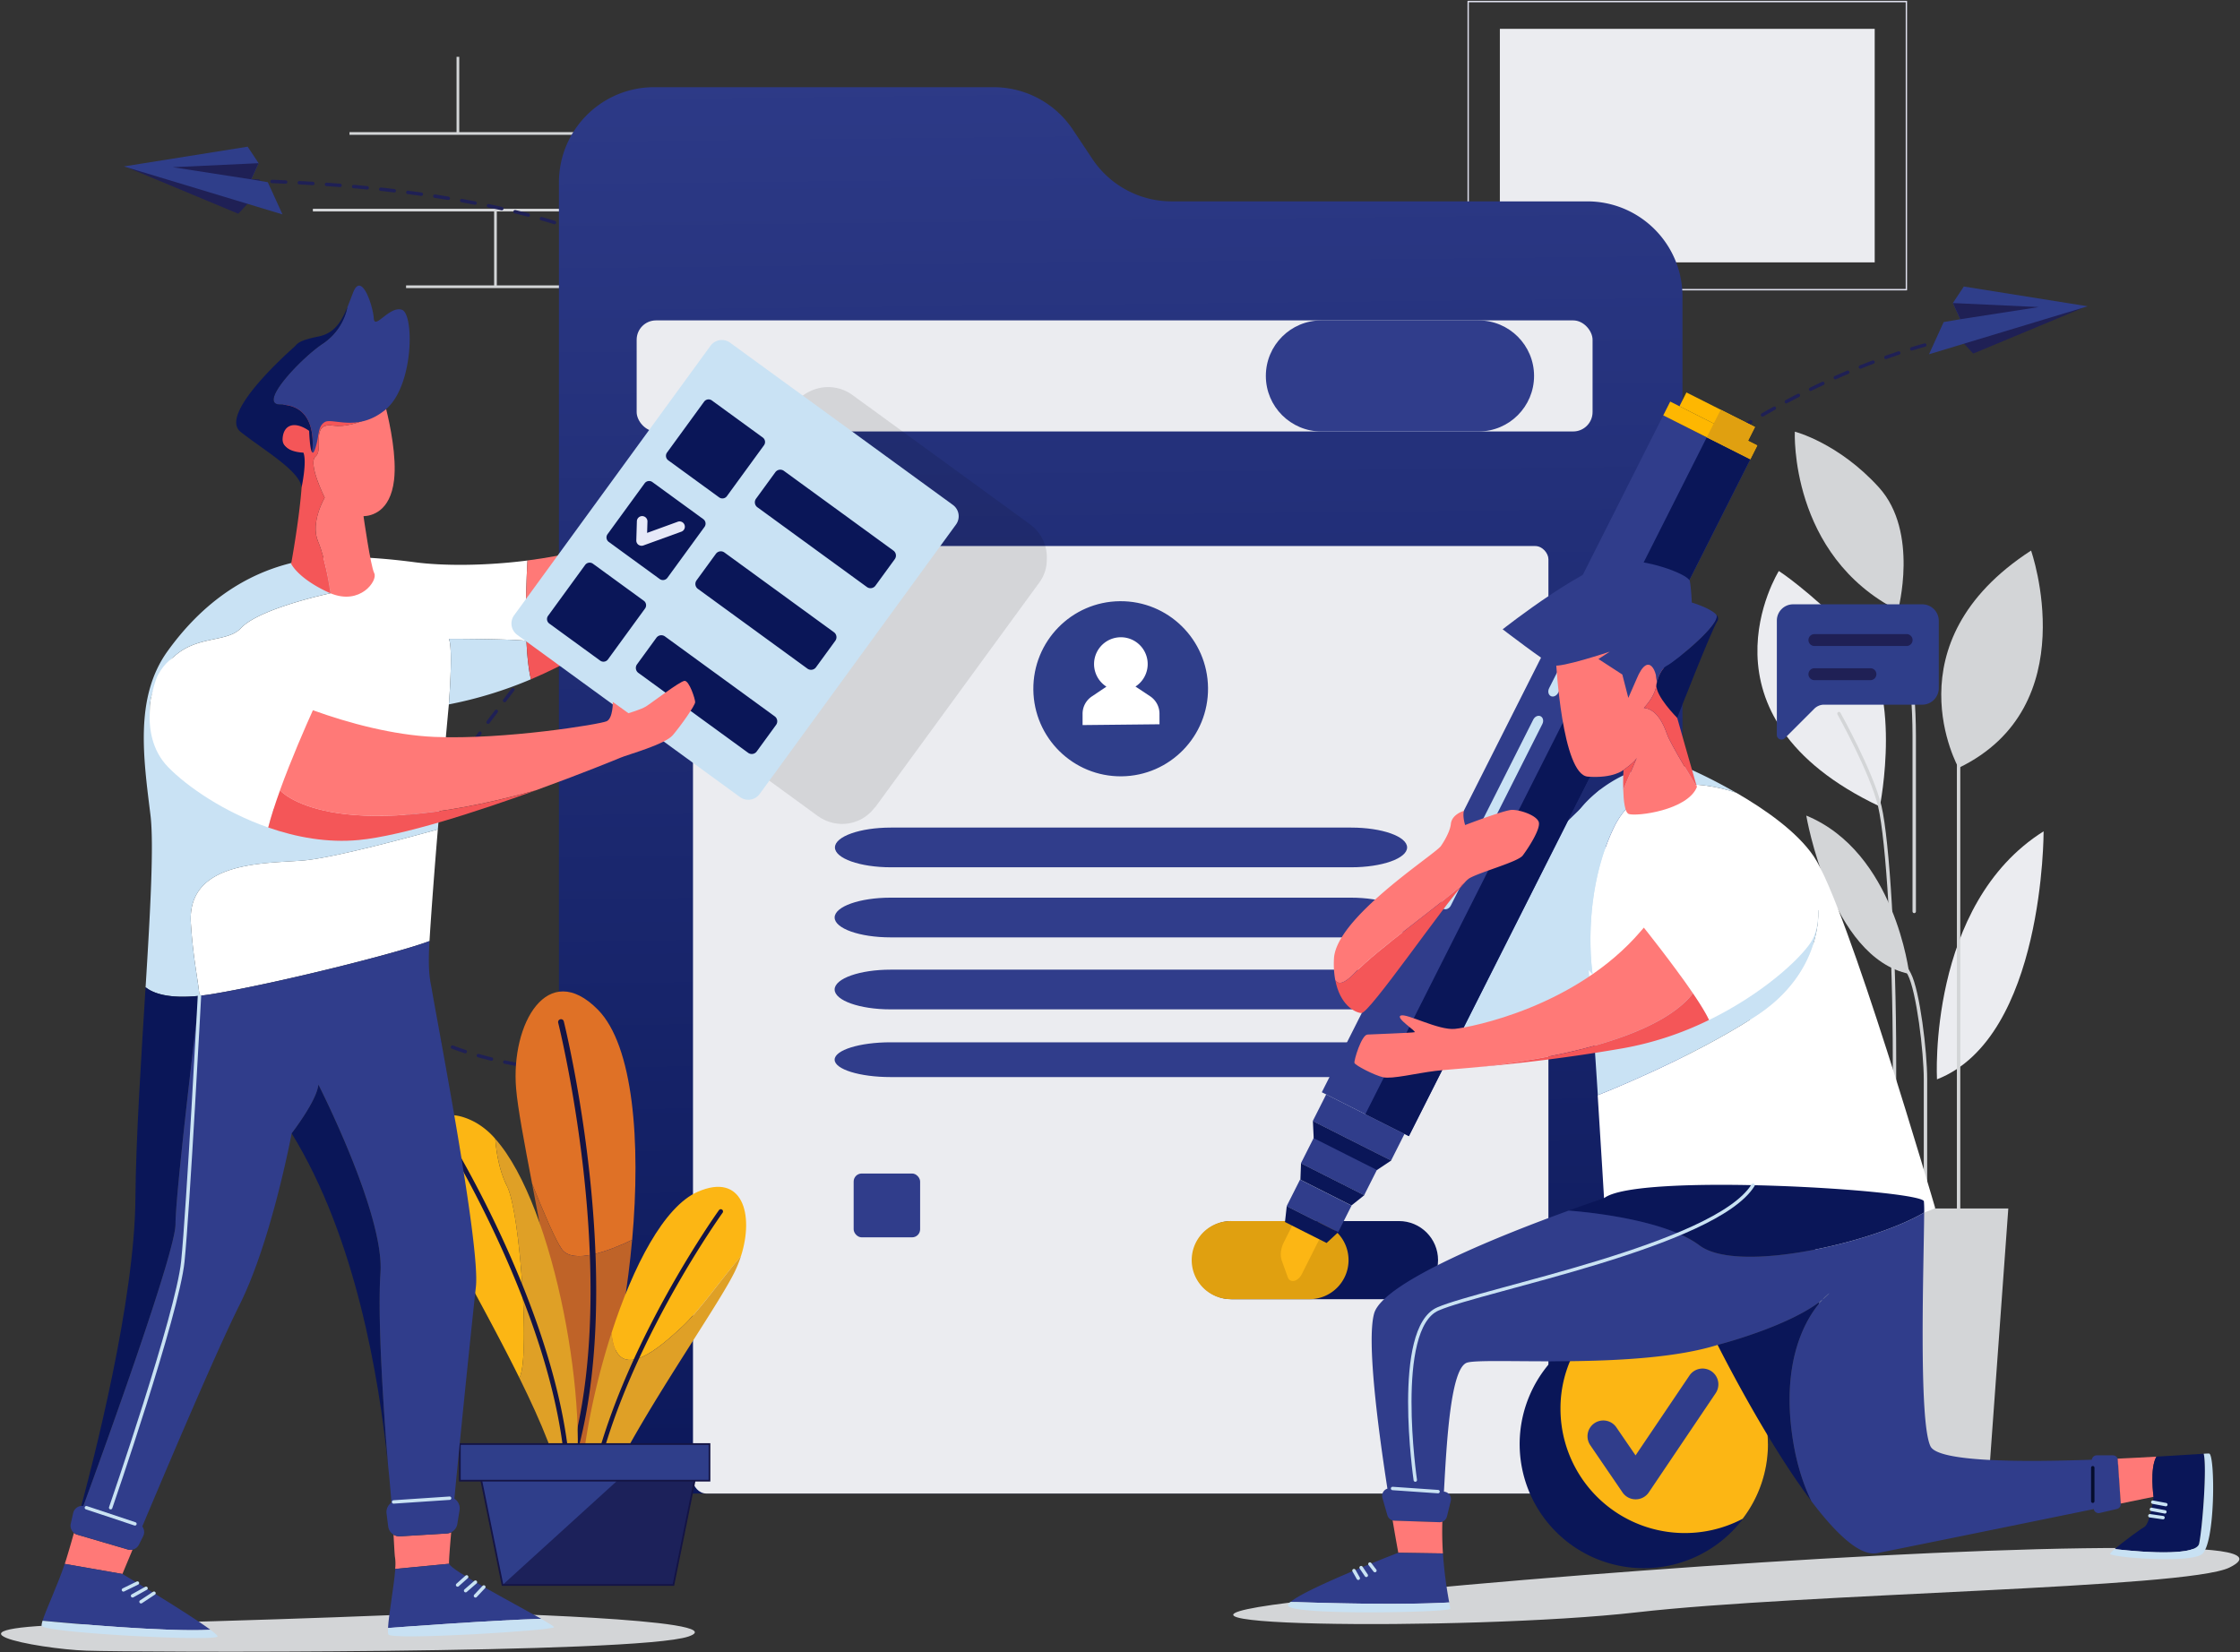 <svg width="1315" height="970" xmlns="http://www.w3.org/2000/svg"><rect width="100%" height="100%" fill="#333333" stroke="none"/><defs><linearGradient x1="49.429%" y1="-10.358%" x2="50.451%" y2="104.827%" id="a"><stop stop-color="#303D8B" offset="0%"/><stop stop-color="#111E62" offset="81%"/><stop stop-color="#0A1658" offset="100%"/></linearGradient></defs><g fill="none" fill-rule="evenodd"><path fill="#D3D5D7" d="M1166.244 885.49h-90.284l-12.026-175.958h115.052z"/><path d="M1097.021 670.932s14.316-70.773-14.324-99.398-44.971-38.858-44.971-38.858-53.217 85.127 59.295 138.256zM1103.567 473.502s14.316-70.773-14.324-99.39c-28.64-28.617-44.971-38.858-44.971-38.858s-53.233 85.077 59.295 138.248z" fill="#EBECF0"/><path d="M1114.202 358.425s12.55-46.077-11.184-72.263c-23.735-26.185-49.369-32.721-49.369-32.721s-3.273 72.537 60.553 104.984z" fill="#D3D5D7"/><path d="M1137.113 633.714s-5.73-102.67 62.593-145.617c0 0 .442 121.063-62.593 145.617z" fill="#EBECF0"/><path d="M1120.815 571.792s-8.245-71.447-60.437-92.937c0 0 14.066 83.495 60.437 92.937zM1149.796 450.871s-41.323-73.22 42.548-127.615c0 0 32.188 91.58-42.548 127.615z" fill="#D3D5D7"/><path d="M1100.603 317.527s23.143 45.261 23.143 114.527v103.078M1079.566 418.965s19.363 34.637 24.001 54.537c4.639 19.9 8.603 83.72 8.603 148.347v140.713M1073.02 618.027s21.653 34.637 24.001 52.905c2.349 18.268 0 93.67 0 93.67" stroke="#D3D5D7" stroke-width="2" stroke-linecap="round"/><path d="M1102.543 545.973s13.017 15.82 18.272 25.81c5.255 9.992 9.544 45.795 9.544 61.923V753.96M1166.161 395.652s-16.365 31.906-16.365 55.219v303.073" stroke="#D3D5D7" stroke-width="2" stroke-linecap="round"/><path fill="#D3D5D7" d="M268.022 33.371h1.582v44.995h-1.582zM337.245 78.366h1.582v44.995h-1.582zM290.075 123.361h1.582v44.995h-1.582z"/><path fill="#D3D5D7" d="M205.17 77.575h202.655v1.582H205.17zM183.675 122.57H386.33v1.582H183.675zM238.382 167.564h202.655v1.582H238.382z"/><path fill="#EBECF0" d="M1100.553 16.935v137.116H880.5V16.935z"/><path d="M1119.549 170.479H861.504V.499h258.045v169.98zm-257.254-.833h256.463V1.34H862.295v168.305z" fill="#DEDFED" fill-rule="nonzero"/><path d="M1269.812 909.144s64.201-1.057 38.934 11.249c-25.268 12.306-249.093 14.987-347.888 26.26-98.796 11.274-336.454 8.643-190.863-7.202 145.591-15.844 391.236-32.963 499.817-30.307zM269.962 946.687s164.488 3.788 134.24 14.154c-30.247 10.366-325.06 9.317-353.5 8.326-28.441-.99-96.873-13.83 0-15.503 96.871-1.674 219.26-6.977 219.26-6.977z" fill="#D3D5D7"/><g><path d="M127.71 106s370.866-5.312 274.144 159.788c-96.722 165.1-352.385 359.95-14.158 366.594 338.227 6.644 497.735-390.781 778.44-437.957" stroke="#1F2055" stroke-width="2" stroke-linecap="round" stroke-dasharray="8"/><path fill="#1F2055" d="M148.423 116.333l-8.537 9.15L74.803 98.35z"/><path fill="#2F3E8A" d="M145.391 86.118l6.43 9.7-4.348 9.5 9.744 1.657 8.62 18.909-93.125-28.168z"/><path fill="#1F2055" d="M147.473 105.318l4.347-9.5-50.443 2.356zM1149.83 198.446l8.544 9.15 65.084-27.134z"/><path fill="#2F3E8A" d="M1152.87 168.23l-6.43 9.7 4.347 9.5-9.752 1.658-8.611 18.908 93.124-28.167z"/><path fill="#1F2055" d="M1150.787 187.43l-4.347-9.5 50.443 2.357z"/></g><g transform="translate(328.125 50.79)"><path d="M603.71 826.107H55.872C25.01 826.093 0 801.077 0 770.222V56.285C0 25.42 25.026.4 55.898.4h199.257a55.918 55.918 0 0146.512 24.887l11.526 17.293a55.918 55.918 0 0046.512 24.862h244.012c30.869.018 55.879 25.049 55.865 55.91v646.87c0 30.854-25.011 55.871-55.873 55.885z" fill="url(#a)"/><rect fill="#EBECF0" x="45.629" y="137.324" width="561.169" height="65.202" rx="11.37"/><path d="M539.841 202.534h-92.233c-18.011 0-32.613-14.598-32.613-32.605 0-18.007 14.602-32.605 32.613-32.605h92.233c18.012 0 32.613 14.598 32.613 32.605 0 18.007-14.601 32.605-32.613 32.605z" fill="#303D8B"/><rect fill="#EBECF0" x="78.7" y="269.802" width="502.182" height="556.305" rx="7.76"/><path d="M464.889 541.843H194.693c-18.138 0-32.837-5.22-32.837-11.657 0-6.444 14.699-11.656 32.837-11.656H464.89c18.138 0 32.837 5.22 32.837 11.656 0 6.436-14.699 11.657-32.837 11.657zM464.889 499.57H194.693c-18.138 0-32.837-5.22-32.837-11.656 0-6.444 14.699-11.656 32.837-11.656H464.89c18.138 0 32.837 5.22 32.837 11.656 0 6.403-14.699 11.657-32.837 11.657zM465.072 458.423H194.877c-18.139 0-32.846-5.22-32.846-11.657 0-6.444 14.707-11.656 32.846-11.656h270.195c18.138 0 32.846 5.22 32.846 11.656 0 6.436-14.708 11.657-32.846 11.657zM464.889 581.592H194.693c-18.138 0-32.837-4.571-32.837-10.208 0-5.637 14.699-10.208 32.837-10.208H464.89c18.138 0 32.837 4.571 32.837 10.208 0 5.62-14.699 10.208-32.837 10.208z" fill="#303D8B"/><rect fill="#303D8B" x="173.015" y="638.218" width="39.025" height="37.476" rx="4.72"/><path d="M493.146 712.005h-98.271c-12.668 0-22.94-10.265-22.944-22.93 0-12.669 10.272-22.939 22.944-22.939h98.27c12.672 0 22.945 10.27 22.945 22.939-.005 12.665-10.276 22.93-22.944 22.93z" fill="#0A1658"/><path d="M463.54 689.075c0-12.669-10.273-22.939-22.944-22.939H394.85a22.945 22.945 0 00-20.234 11.34 22.934 22.934 0 000 23.19 22.945 22.945 0 0020.234 11.339h45.746c12.668 0 22.939-10.265 22.944-22.93z" fill="#E0A010"/><path d="M709.759 796.965c.047 29.474-17.672 56.073-44.892 67.392-27.22 11.32-58.58 5.128-79.452-15.686-20.874-20.814-27.149-52.15-15.9-79.393 11.25-27.244 37.81-45.028 67.29-45.059a72.171 72.171 0 0151.753 21.06 72.138 72.138 0 0121.2 51.686z" fill="#0A1658"/><path d="M709.759 796.965a72.136 72.136 0 01-14.858 43.98 73.01 73.01 0 01-71.684-2.14 72.976 72.976 0 01-35.256-62.439 71.386 71.386 0 0114.657-43.612 72.893 72.893 0 0171.708 1.837 72.86 72.86 0 0135.4 62.374h.033z" fill="#FCB614"/><path d="M632.05 829.512a9.295 9.295 0 01-7.662-4.038l-18.938-27.743a9.275 9.275 0 012.419-12.893 9.28 9.28 0 0112.896 2.419l11.268 16.46 31.646-46.892a9.28 9.28 0 0112.88-2.51 9.275 9.275 0 012.51 12.876l-39.25 58.225a9.253 9.253 0 01-7.661 4.096h-.109z" fill="#303D8B"/><ellipse fill="#2F3E8A" transform="rotate(-.57 329.778 353.604)" cx="329.778" cy="353.604" rx="51.276" ry="51.414"/><path d="M352.568 374.453l-45.163.475v-6.594a12.222 12.222 0 015.397-10.192l8.603-5.786a15.735 15.735 0 018.429-28.992 15.735 15.735 0 018.627 28.934l8.627 5.728a12.255 12.255 0 015.464 10.158l.016 6.27z" fill="#FFF"/><path d="M800.326 304.022h-75.785c-5.28 0-9.56 4.28-9.56 9.559v67.117a2.731 2.731 0 004.671 1.932l17.314-17.31a8.146 8.146 0 015.738-2.373h57.622c5.366-.005 9.714-4.353 9.719-9.717v-39.491c0-5.367-4.351-9.717-9.719-9.717z" fill="#2F3E8A"/><path d="M791.165 321.507h-54.132a3.506 3.506 0 00-3.498 3.497 3.506 3.506 0 003.498 3.497h54.132a3.506 3.506 0 003.498-3.497 3.506 3.506 0 00-3.498-3.497zM769.895 341.557h-32.862a3.506 3.506 0 00-3.498 3.497 3.506 3.506 0 003.498 3.497h32.88a3.514 3.514 0 003.505-3.497 3.514 3.514 0 00-3.523-3.497z" fill="#1F2055"/></g><g><path d="M329.791 733.378c6.554 9.226 27.94 1.008 41.315-5.412 5.147-57.559.725-114.068-20.145-135.184-29.423-29.774-51.143 8.218-47.986 46.294.95 11.473 4.788 31.831 9.394 55.919 7.112 17.776 13.85 33.354 17.422 38.383z" fill="#DF7126"/><path d="M331.19 872.417c-.7-.183-1.382-.366-2.057-.574.342 1.14 1.05 1.282 2.057.574z" fill="#C54F28"/><path d="M371.098 727.966c-13.375 6.42-34.761 14.638-41.315 5.412-3.565-4.995-10.302-20.607-17.423-38.383 10.66 55.785 25.476 131.711 18.197 164.025-1.574 6.994-1.949 11.107-1.424 12.864.675.208 1.358.392 2.057.575 1.424-1 3.431-3.722 5.83-7.794 15.965-27.534 29.248-82.587 34.078-136.699z" fill="#BF6328"/><path d="M329.15 871.91c.558 1.773 2.09.998 4.239-1.774 38.692-105.91-2.29-269.943-2.415-270.476a1.693 1.693 0 00-3.282.832c.134.5 41.674 166.782 1.458 271.417z" fill="#141444"/><path d="M400.305 779.13c9.652-8.817 22.552-27.276 34.686-41.63 7.82-24.396.941-49.35-25.45-37.735-19.68 8.66-37.818 43.438-50.568 82.92 3.123 32.365 30.289 6.537 41.332-3.554z" fill="#FCB614"/><path d="M341.525 901.142c1.54 10.167 4.081 11.915 6.296-2.248 5.722-36.552 70.023-125.026 83.28-151.76a70.547 70.547 0 003.915-9.668c-12.134 14.388-25.034 32.847-34.686 41.631-11.043 10.092-38.21 35.92-41.333 3.522-13.974 43.222-21.47 92.046-17.472 118.523z" fill="#DFA026"/><path d="M345.131 908.686c-.924 1.124-1.807.125-2.573-2.498 2.357-88.024 79.266-195.365 79.508-195.665a1.317 1.317 0 012.149 1.524c-.242.291-78.21 109.098-79.084 196.639z" fill="#141444"/><path d="M297.611 696.327c-4.497-8.85-6.229-19.542-6.862-27.685a43.862 43.862 0 00-11.984-9.833c-30.964-16.286-38.659 19.458-26.525 48.983 7.329 17.835 32.854 61.072 52.667 101.221 6.262-10.616.658-97.025-7.296-112.686z" fill="#FCB614"/><path d="M336.354 878.853c10.826-48.292-10.094-170.387-45.605-210.21.633 8.142 2.365 18.833 6.862 27.684 7.954 15.661 13.558 102.07 7.296 112.686 13.008 26.336 23.552 51.348 24.892 66.968 1.316 15.295 4.156 13.613 6.555 2.872z" fill="#DFA026"/><path d="M331.948 886.638c.9 1.274 1.915.267 2.923-2.498 4.056-94.135-70.047-214.44-70.289-214.815a1.407 1.407 0 10-2.398 1.465c.233.4 75.352 122.337 69.764 215.848z" fill="#141444"/><path stroke="#141444" fill="#2F3E8A" d="M408.824 864.266l-2.565 12.514-10.918 53.82H295.005l-10.918-53.82-2.557-12.514z"/><path fill="#141444" opacity=".68" d="M407.783 869.345H362.38L295.005 930.6H395.34z"/><path stroke="#141444" fill="#2F3E8A" d="M269.962 847.847h146.55v21.498h-146.55z"/></g><g><path d="M939.28 463.668s-56.748 54.812-67.724 66.56c-10.976 11.748-45.071 77.192-12.542 76.41 32.53-.783 82.206-32.69 85.979-42.206 3.772-9.517-5.713-100.764-5.713-100.764z" fill="#C9E2F4"/><path d="M1064.767 502.801c-9.827-14.545-28.873-27.75-45.413-37.31 0 0-52.833-20.149-72.163 20.816-19.329 40.965-12.25 85.702-12.25 85.702s-.833-.875-2.257-2.498c.633 6.66 1.416 16.819 2.257 28.592l132.416-63.737s3.115 36.444-36.793 62.305c-39.908 25.86-92.642 46.343-92.642 46.343 2.032 31.715 3.74 60.532 3.74 60.532 20.387 1.282 51.733 24.146 88.577 29.283 36.843 5.137 105.858-23.438 105.858-23.438s-51.734-177.59-71.33-206.59z" fill="#FFF"/><path d="M1067.399 534.34l-132.417 63.738c.983 13.721 2.04 29.65 3.024 44.911 0 0 52.733-20.482 92.64-46.343 39.909-25.861 36.753-62.305 36.753-62.305zM947.191 486.349c19.33-41.007 72.163-20.816 72.163-20.816a304 304 0 00-30.397-15.378c-32.896-6.661-60.579 21.049-63.219 28.142-2.64 7.094 3.823 69.016 6.171 84.303.217 1.415.483 3.788.775 6.927 1.432 1.607 2.257 2.498 2.257 2.498s-7.079-44.678 12.25-85.676z" fill="#C9E2F4"/><path fill="#303D8B" d="M976.422 243.872l51.124 25.774-200.45 397.423-51.124-25.774z"/><path fill="#303D8B" d="M778.542 642.586l45.977 23.18-7.886 15.634-45.977-23.18zM771.573 667.401l37.136 18.722-7.886 15.635-37.136-18.722zM763.195 692.595l30.243 15.247-7.886 15.634-30.242-15.246z"/><path d="M774.51 727.658l-15.932-8.035-4.889 9.75c-1.849 3.664-2.307 7.702-1.224 10.725l3.523 9.791c1.315 3.672 5.996 2.648 8.236-1.807l10.285-20.424z" fill="#FCB614"/><path fill="#0A1658" d="M816.716 681.373l-45.98-23.172.475 10.042 37.143 18.717zM800.9 701.739l-37.134-18.726-.366 9.617 29.989 15.12zM785.635 723.445L755.388 708.2l-1.033 9.284 24.426 12.314zM1001.974 256.76l25.558 12.884-200.45 397.424-25.558-12.885z"/><path fill="#FEB701" d="M980.504 235.773l51.123 25.773-4.087 8.104-51.123-25.774z"/><path fill="#FEB701" d="M990.025 230.414l40.236 20.285-4.087 8.104-40.237-20.285z"/><path fill="#E0A010" d="M1010.141 240.554l20.122 10.145-4.087 8.103-20.122-10.144zM1006.055 248.66l25.558 12.885-4.087 8.103-25.558-12.885z"/><path d="M941.903 352.839L914.72 406.75c-.916 1.815-2.848 2.689-4.314 1.948-1.465-.741-1.907-2.806-.99-4.63l27.182-53.903c.916-1.815 2.848-2.69 4.314-1.948 1.466.74 1.916 2.805.991 4.62zm-37.476 67.691c-1.466-.74-3.398.134-4.314 1.949l-53.708 106.5c-.907 1.815-.466 3.888 1 4.62 1.465.734 3.398-.132 4.314-1.947l53.699-106.5c.941-1.816.5-3.847-.991-4.622z" fill="#C9E2F4" fill-rule="nonzero"/><path d="M965.022 415.626s8.944-8.692 7.387-17.643c-.483-2.79 1.99-2.498 5.538-.574-1.29-4.838-2.274-8.66-2.732-10.783-2.548-11.748-64.076-22.48-61.727 1.965 0 0 3.53 66.218 18.621 67.392 15.09 1.174 20.962-3.921 20.962-3.921s6.47-4.405 7.787-7.053l-7.929 18.66c.184 6.485.933 13.438 3.282 14.254 4.505 1.565 34.486-2.157 39.974-15.87 0 0-15.481-24.978-17.539-30.998-2.057-6.02-6.079-14.696-13.624-15.429z" fill="#FF7977"/><path d="M972.409 397.991c1.557 8.951-7.387 17.644-7.387 17.644 7.545.732 11.567 9.4 13.624 15.428 2.058 6.028 17.54 30.998 17.54 30.998s-12.368-42.738-18.24-64.644c-3.563-1.923-6.02-2.223-5.537.574zM960.858 445.01c-1.316 2.647-7.787 7.052-7.787 7.052s-.316 5.603-.142 11.606l7.929-18.659z" fill="#F45658"/><path d="M978.646 390.84c4.79-2.44 32.938-25.27 28.782-30.083-3.63-3.872-14.232-6.994-14.232-6.994s-.442-9.259-1.175-12.631c-.733-3.372-20.578-11.757-39.241-12.198-18.664-.441-70.639 40.549-70.639 40.549s25.467 19.5 29.681 21.165c4.214 1.665 33.212-8.035 33.212-8.035l-6.662 4.313 14.016 9.109 3.523 13.713 4.805-10.974c7.246-17.635 12.734-3.33 11.76 3.139 0 0 1.365-8.626 6.17-11.074z" fill="#303D8B"/><path d="M984.601 421.48s20.054-51.406 23.585-56.843c.833-1.324.408-2.64-.758-3.88 4.164 4.812-23.993 27.643-28.782 30.082-4.788 2.44-6.17 11.074-6.17 11.074-.983 6.461 12.125 19.567 12.125 19.567z" fill="#0A1658"/><g><path d="M859.872 518.23c.982-.883 1.924-1.749 2.798-2.573a14.481 14.481 0 00-2.798 2.573zM783.828 575.34a53.567 53.567 0 01-.716-12.415s-1.357 8.559.716 12.414z"/><path d="M903.228 482.352c-1.758-3.913-10.968-6.852-15.482-6.852-4.514 0-27.624 8.909-27.624 8.909s-1.566-4.58-.783-8.326c0 0-7.012 1.973-7.604 7.651-.591 5.679-5.921 13.098-5.921 13.098-4.306 5.478-61.528 41.938-62.702 66.026a53.567 53.567 0 00.716 12.414c1.45 2.681 4.58 3.015 11.043-3.605 14.808-15.178 48.136-38.392 64.96-53.462a14.481 14.481 0 012.797-2.573c7.054-3.913 28.474-9.6 31.289-13.322 2.815-3.722 11.076-16.061 9.31-19.958z" fill="#FF7977"/><path d="M799.177 594.806c4.655.358 47.836-62.622 60.695-76.601-16.865 15.07-50.193 38.3-64.96 53.462-6.462 6.661-9.593 6.286-11.042 3.605 2.607 14.363 11.226 19.217 15.307 19.534z" fill="#F45658"/></g><g><path d="M1054.182 498.888c-27.69-17.31-57.855 9.475-89.16 45.794 0 0 31.13 38.8 38.25 54.22 31.13-15.187 53.3-35.586 59.963-45.902 9.76-15.329.607-48.075-9.053-54.112z" fill="#FFF"/><path d="M993.862 583.257c-11.751-17.31-28.84-38.617-28.84-38.617-.583.675-1.174 1.358-1.757 2.049-38.151 44.561-99.546 56.418-109.148 57.4-9.602.983-28.215-9.208-31.746-7.835-3.532 1.374 9.602 9.4 8.036 9.792-1.566.391-24.101 1.174-27.632 1.374-3.531.2-8.037 15.278-7.646 16.652.392 1.374 11.568 7.252 16.856 8.426 5.289 1.174 19.396-2.356 30.573-3.722 3.814-.474 11.3-1.024 21.76-1.948 22.362-2.14 104.918-12.056 129.544-43.57z" fill="#FF7977"/><path d="M1003.273 598.86c-1.85-3.996-5.305-9.558-9.411-15.603-24.626 31.515-107.182 41.431-129.543 43.571 20.137-1.773 51.3-4.904 88.56-11.373a189.793 189.793 0 0050.394-16.594z" fill="#F45658"/></g><g><path d="M1129.6 711.888a61.45 61.45 0 00-.166-6.544c-1.182-6.66-168.526-17.035-187.73-1.857 0 0-8.329 2.756-20.82 7.286.05 0 54.381 3.497 76.825 20.415 22.445 16.92 102.094-1.598 131.892-19.3zM1070.055 762.895c-19.213 15.886-61.727 26.718-61.727 26.718s27.699 55.544 55.115 91.813c-5.214-10.632-9.727-24.604-11.834-42.763-5.172-44.612 10.768-67.525 18.446-75.768zM1073.953 759.256a32.035 32.035 0 00-3.898 3.639 39.263 39.263 0 003.898-3.639z" fill="#0A1658"/><path d="M1073.953 759.256a32.035 32.035 0 00-3.898 3.639 39.263 39.263 0 003.898-3.639z"/><path d="M1244.994 882.767l-1.665-25.587a2.931 2.931 0 00-2.873-2.697h-9.57a2.873 2.873 0 00-2.856 2.556c-42.665 1.523-90.193 1.232-94.698-7.81-7.279-14.604-3.823-110.738-3.748-137.307-29.798 17.668-109.43 36.219-131.891 19.3-22.461-16.919-76.777-20.416-76.827-20.416-36.56 13.222-108.93 41.564-114.186 60.398-4.413 15.82 2.216 66.843 7.804 102.82a4.463 4.463 0 00-2.923 5.47l2.89 10.117a4.438 4.438 0 003.04 3.047c.356.108.726.17 1.099.183l26.366.891a4.356 4.356 0 001.774-.316 4.447 4.447 0 002.715-3.073l2.232-9.033a4.47 4.47 0 00-4.006-5.52c1.616-29.975 4.023-72.996 13.675-75.769 11.176-3.23 99.545 4.513 146.965-10.383 0 0 42.473-10.824 61.728-26.718a32.035 32.035 0 013.897-3.639 39.263 39.263 0 01-3.897 3.639c-7.679 8.242-23.619 31.156-18.447 75.768 2.107 18.16 6.662 32.13 11.834 42.763 14.224 18.817 28.382 32.472 38.559 30.44 19.912-3.93 85.779-17.384 127.17-25.86a2.88 2.88 0 003.48 2.29l10.127-2.357a2.89 2.89 0 002.224-2.998l.008-.2z" fill="#303D8B"/><path d="M847.08 912.058c-.383-5.828-.55-12.106-.333-18.642a4.356 4.356 0 01-1.774.316l-26.325-.89a4.34 4.34 0 01-1.1-.184c1.924 11.54 3.332 19.009 3.332 19.009l26.275.391h-.075zM1243.154 856.414l1.84 26.353-1.665-25.587a2.847 2.847 0 00-.175-.766z" fill="#FF7977"/><path d="M1265.931 855.232c-6.92.4-14.624.833-22.777 1.182.09.247.146.504.166.766l1.666 25.587 19.255-3.947s-2.357-16.636 1.69-23.588z" fill="#FF7977"/><path d="M1228.571 861.735v19.691" stroke="#050D2D" stroke-width="2" stroke-linecap="round"/><path d="M817.507 873.933l26.708 1.848M830.857 868.995s-13.034-89.09 13.325-100.489c26.358-11.398 162.938-37.3 184.94-72.612" stroke="#C9E2F3" stroke-width="2" stroke-linecap="round"/></g><g><path d="M850.77 940.858a251.738 251.738 0 01-3.69-28.775l-26.275-.391s-53.483 20.574-63.168 28.842c14.923.508 63.684 2.04 93.132.324z" fill="#303D8B"/><path d="M756.137 942.449c-.882 6.244 95.232 4.263 95.232 2.131 0-.416-.233-1.715-.6-3.747-29.448 1.74-78.209.209-93.132-.324a3.913 3.913 0 00-1.5 1.94z" fill="#C8E1F3"/><path d="M804.199 918.278l2.956 3.871M799.044 920.393l3.056 4.562M794.846 922.15l2.54 4.504" stroke="#C9E2F3" stroke-width="2" stroke-linecap="round"/><path d="M1291.007 906.321c1.899-8.642 4.689-44.703 2.698-52.788-4.355.25-12.842.833-23.751 1.466l-4.023.233c-4.047 6.952-1.666 23.588-1.666 23.588s-1.957 15.82-5.488 17.76c-2.698 1.507-12.492 8.742-17.322 12.93.158.009 47.528 6.012 49.552-3.189z" fill="#0A1658"/><path d="M1238.773 912.258c-.783 1.957 45.463 5.878 53.691.391 8.228-5.487 8.004-58.94 4.39-59.249-.267 0-1.358 0-3.149.133 1.99 8.085-.833 44.13-2.698 52.788-2.024 9.16-49.394 3.198-49.569 3.19a12.749 12.749 0 00-2.665 2.747z" fill="#C8E1F3"/><path d="M1262.991 886.189l7.92 1.49M1262.092 889.944l7.72 1.107M1263.782 881.967l7.687 1.45" stroke="#C9E2F3" stroke-width="2" stroke-linecap="round"/></g></g><g><path d="M112.037 541.984c1.324 21.024 4.406 34.313 5.064 42.672 2.573-.266 5.313-.641 8.261-1.14 38.55-6.478 109.223-24.221 126.77-30.999 1.19-19.283 3.04-43.121 4.897-65.569-13.791 3.847-60.22 16.544-78.426 18.21-21.494 1.956-68.914-.392-66.566 36.826zM263.508 375.07s35.37 0 45.546 1.182c-.783-17.61.083-37.868.591-47.16-25.225 3.223-49.876 3.18-66.124 1.016-30.864-4.113-49.078-2.94-49.078-2.94-1.665.084-3.33.21-4.938.35a162.678 162.678 0 014.48 20.816s-41.582 8.726-52.558 20.482c-10.976 11.757-39.975-1.032-52.325 39.45-12.35 40.482 84.854 74.936 102.885 75.352 13.108.291 47.97-5.229 66.016-8.26 2.873-33.796 5.505-61.772 5.505-61.772s2.648-32.93 0-38.517z" fill="#FFF"/><path d="M263.508 413.57a240.338 240.338 0 0048.186-14.746c-1.449-5.77-2.248-13.846-2.64-22.58-10.177-1.183-45.546-1.183-45.546-1.183 2.648 5.595 0 38.509 0 38.509zM191.987 483.601c-18.03-.391-115.219-34.87-102.885-75.352 12.334-40.482 41.357-27.693 52.325-39.45 10.968-11.756 52.558-20.482 52.558-20.482a162.678 162.678 0 00-4.48-20.815c-43.656 3.872-72.454 28.834-91.184 54.894-19.404 27.036-14.108 62.597-9.994 96.101 2.107 17.185-.108 56.801-2.856 101.18 4.497 3.539 13.541 6.87 31.646 4.996-.657-8.326-3.739-21.648-5.063-42.672-2.349-37.218 45.071-34.87 66.566-36.827 18.205-1.665 64.634-14.362 78.425-18.209.325-3.922.658-7.802.975-11.607-18.064 3.014-52.925 8.535-66.033 8.243z" fill="#C9E2F4"/><path d="M226.69 240.169s-17.656 11.656-31.18 9.716c-13.525-1.94-5.289 14.105-10.186 18.018-4.897 3.913 5.289 24.296 5.289 24.296s-8.62 14.496-3.915 25.661c4.706 11.166 7.246 30.191 7.287 30.457 17.598 7.352 27.891-7.56 25.726-11.74-2.166-4.18-6.313-33.504-6.313-33.504 4.556-.15 15.723-2.498 17.922-21.157 1.624-13.721-2.39-32.672-4.63-41.747z" fill="#FF7977"/><path d="M190.613 292.199s-10.186-20.374-5.289-24.296c4.897-3.921-3.331-19.983 10.185-18.018 13.517 1.965 31.18-9.716 31.18-9.716-.108-.408-.2-.833-.3-1.166-.649-2.573-1.09-4.105-1.09-4.105s-52.317-13.963-60.995 6.02c-8.678 19.983 12.2 26.594 12.2 26.594 3.973 11.615-5.579 63.479-5.579 63.479s3.54 7.885 20.037 15.944a76.9 76.9 0 002.007.95c.342.158.675.29 1.016.432-.041-.266-2.623-19.366-7.287-30.457-4.663-11.09 3.915-25.661 3.915-25.661z" fill="#F45658"/><path d="M235.884 181.852c-7.354-2.348-16.023 12.198-16.465 4.996-.441-7.202-7.178-27.768-12.117-15.129-1.166 2.99-2.232 5.87-3.331 8.568a34.062 34.062 0 01-14.374 21.406c-12.351 8.077-38.8 35.703-25.135 35.845 13.667.141 20.57 9.691 18.888 28.134.417.366.925-.075 1.541-1.832 2.79-7.935 1.324-13.222 5.73-16.011 4.405-2.79 19.82 6.286 36.077-7.66 16.256-13.947 16.531-55.96 9.186-58.317z" fill="#303D8B"/><path d="M164.454 237.538c-13.666-.142 12.784-27.768 25.134-35.845a34.062 34.062 0 0014.374-21.406c-3.572 8.684-7.603 15.378-17.022 17.285-12.342 2.498-12.342 4.413-14.108 6.028-1.765 1.615-44.971 39.375-31.597 49.957 13.375 10.583 34.77 22.897 35.811 32.605 0 0 3.265-15.12 1.058-20.407 0 0-12.784-.15-12.192-8.376.59-8.226 7.195-10.291 15.573-4.413 0 0 .358 11.424 1.84 12.706 1.7-18.443-5.205-27.985-18.87-28.134z" fill="#0A1658"/><path d="M151.03 402.496c-16.066-9.4-42.715-34.354-58.297-6.203-2.14 3.863-12.634 34.903 5.88 54.003 11.25 11.607 33.07 26.57 58.846 35.545 5.638-22.064 20.145-55.286 26.258-68.84-14.383-5.213-26.117-10.683-32.688-14.505z" fill="#FFF"/><path d="M376.053 337.385l-2.615-25.811c-17.955 9.042-41.107 14.587-63.793 17.485-.508 9.292-1.374 29.55-.59 47.16 0 .033 66.474-13.822 66.998-38.834z" fill="#FF7977"/><path d="M378.144 358.026l-2.09-20.64c-.525 24.978-67 38.866-67 38.866.392 8.734 1.191 16.81 2.64 22.58 41.282-17.435 66.45-40.806 66.45-40.806z" fill="#F45658"/><path d="M103.026 718.766c0-19.525 14.075-134.11 14.075-134.11-18.089 1.907-27.133-1.424-31.647-4.996-2.598 42.14-5.68 88.566-5.963 124.202-.474 59.449-23.843 152.053-35.227 193.017 0 0 58.762-158.588 58.762-178.113zM223.342 747.3c2.348-34.48-36.452-110.497-36.452-110.497-.783 9.409-15.674 28.609-15.674 28.609 37.477 61.014 51.235 142.56 56.631 195.548 0 0-6.862-79.182-4.505-113.66z" fill="#0A1658"/><path d="M75.12 909.793l-29.782-8.734a5.255 5.255 0 01-1.932-1.024c-2.19 7.802-3.848 13.322-4.672 15.945-.233.74-.475 1.482-.725 2.231l33.854 5.92s2.248-5.404 5.946-14.254c-.89.2-1.815.172-2.69-.084zM234.851 902.033a6.614 6.614 0 01-3.83-.949c.432 7.552.657 12.331.907 13.522.283 2.18.303 4.385.058 6.57l31.647-3.04c-.167-1.016.333-7.96 1.24-18.484a6.43 6.43 0 01-2.63.724l-27.392 1.657z" fill="#FF7977"/><path d="M253.514 581.018c-.724-4.472-2.548-9.5-1.382-28.501-17.547 6.778-88.22 24.52-126.77 30.998-2.948.5-5.688.833-8.261 1.141 0 0-14.075 114.585-14.075 134.11 0 16.144-40.166 127.39-54.074 165.424a5.463 5.463 0 00-5.996 4.163l-1.407 6.22a5.461 5.461 0 001.857 5.42 5.255 5.255 0 001.932 1.025l29.781 8.734c.875.255 1.8.284 2.69.083a5.455 5.455 0 003.74-2.89l2.498-4.995a5.461 5.461 0 00-.517-5.703c15.932-37.91 44.056-104.078 57.13-130.18 18.814-37.618 30.573-100.697 30.573-100.697s14.89-19.2 15.674-28.609c0 0 38.8 76.018 36.451 110.497-2.348 34.479 4.53 113.669 4.53 113.669.834 7.777 1.417 14.937 1.908 21.323a6.66 6.66 0 00-2.873 6.353l.966 7.61a6.662 6.662 0 006.995 5.787l27.433-1.665a6.43 6.43 0 002.632-.725 6.661 6.661 0 003.53-4.837l1.325-8.185a6.66 6.66 0 00-3.056-6.66c4.03-42.772 10.826-108.133 12.633-124.41 2.74-24.28-23.118-157.648-25.867-174.5z" fill="#303D8B"/><path d="M231.054 881.842l32.895-2.206M50.701 885.223l28.515 9.492M64.959 885.223s39.242-113.628 42.373-144.584c3.131-30.957 9.769-155.983 9.769-155.983" stroke="#C9E2F3" stroke-width="2" stroke-linecap="round"/><path d="M604.758 307.894L500.341 231.85a24.28 24.28 0 00-25.467-1.79 25.716 25.716 0 00-8.678 7.152l-47.286 64.944a10.095 10.095 0 00-5.156-1.665c-.657.1.059 4.663-.124 9.159l-4.614 6.07a8.56 8.56 0 01-3.256-3.722 4.29 4.29 0 00-1.558 0l21.153 134.567a22.603 22.603 0 005.489-3.33l49.069 35.728c10.826 7.876 25.425 5.828 33.378-4.58.301-.212.561-.477.767-.783l96.072-131.57a22.336 22.336 0 004.389-13.147 24.077 24.077 0 00-9.76-20.99z" fill="#000" opacity=".1"/><path d="M428.614 201.21l130.796 95.246a8.24 8.24 0 011.81 11.514L445.947 466.18a8.24 8.24 0 01-11.51 1.809L303.64 372.744a8.24 8.24 0 01-1.81-11.512l.001-.001 115.271-158.21a8.24 8.24 0 0111.51-1.81z" fill="#C9E2F4"/><path d="M417.901 235.118l29.883 21.76a3.26 3.26 0 01.716 4.555l-21.768 29.874a3.26 3.26 0 01-4.554.716l-29.883-21.76a3.26 3.26 0 01-.716-4.555l21.768-29.874a3.26 3.26 0 014.554-.716zM460.184 276.457l64.306 46.83a3.59 3.59 0 01.789 5.015l-11.342 15.565a3.59 3.59 0 01-5.015.788l-64.306-46.83a3.59 3.59 0 01-.789-5.015l11.342-15.564a3.59 3.59 0 015.015-.788zM382.988 283.042l29.883 21.76a3.26 3.26 0 01.716 4.555l-21.768 29.874a3.26 3.26 0 01-4.554.716l-29.883-21.76a3.26 3.26 0 01-.716-4.555l21.768-29.874a3.26 3.26 0 014.554-.716zM425.272 324.382l64.305 46.829a3.59 3.59 0 01.789 5.015l-11.342 15.565a3.59 3.59 0 01-5.015.788l-64.306-46.829a3.59 3.59 0 01-.788-5.015v-.001l11.341-15.564a3.59 3.59 0 015.015-.788zM348.07 330.97l29.882 21.76a3.26 3.26 0 01.716 4.554L356.9 387.16a3.26 3.26 0 01-4.554.715l-29.883-21.76a3.26 3.26 0 01-.716-4.554l21.768-29.875a3.26 3.26 0 014.554-.715zM390.356 373.66l64.453 46.936a3.59 3.59 0 01.789 5.015l-11.374 15.61a3.59 3.59 0 01-5.015.788l-64.454-46.935a3.59 3.59 0 01-.789-5.016l11.375-15.61a3.59 3.59 0 015.015-.787z" fill="#0A1658"/><path d="M374.83 319.884a3.105 3.105 0 01-1.283-2.598l.333-11.249a3.107 3.107 0 016.212.183l-.2 6.661 17.798-6.478a3.107 3.107 0 112.115 5.829l-22.094 8.018c-.965.35-2.04.2-2.874-.4l-.008.034z" fill="#E6E9F8"/><g><path d="M401.854 399.757c-2.74.191-19.796 13.321-22.728 15.087-2.931 1.765-10.193 3.913-10.193 3.913l-9.161-6.611s.125 9.542-3.598 11.307c-3.722 1.765-60.162 10.965-101.119 9.209-24.218-1.05-50.551-8.118-71.363-15.67-4.297 9.533-12.742 28.783-19.338 47.043 0 0 28.915 33.729 150.147 0 26.65-9.659 47.47-18.176 49.51-19.067 4.697-2.024 26.258-7.802 30.955-13.322 4.697-5.52 13.134-17.435 13.134-19.392 0-1.956-3.506-12.697-6.246-12.497z" fill="#FF7977"/><path d="M164.38 464.043c-2.79 7.71-5.248 15.245-6.921 21.798 16.656 5.828 34.977 9.1 53.14 7.36 26.01-2.498 69.757-16.76 103.927-29.141-121.232 33.712-150.147-.017-150.147-.017z" fill="#F45658"/></g><path d="M263.708 918.136l-31.647 3.04c-.758 10.057-3.889 26.943-4.272 34.678 11.768-.883 61.086-4.513 89.943-5.396-16.398-9.292-53.416-28.658-54.024-32.322z" fill="#303D8B"/><path d="M228.039 959.667c1.965 3.522 97.197-2.356 97.197-4.313 0-.433-2.965-2.256-7.587-4.896-28.815.883-78.134 4.513-89.902 5.396-.091 1.898-.016 3.247.292 3.813z" fill="#C8E1F3"/><path d="M273.951 925.838l-5.33 4.763M279.115 928.919l-5.78 5.02M284.037 931.758l-4.922 5.237" stroke="#C9E2F3" stroke-width="2" stroke-linecap="round"/><path d="M123.497 956.878c-13-9.642-51.634-32.747-51.634-32.747l-33.854-5.92c-4.272 12.656-10.976 26.81-13.025 33.38 15.257 1.449 73.087 6.752 98.513 5.287z" fill="#303D8B"/><path d="M127.71 960.766c0-.54-1.582-1.94-4.213-3.888-25.426 1.424-83.28-3.838-98.496-5.287a10.822 10.822 0 00-.608 2.864c0 4.188 103.318 9.55 103.318 6.311z" fill="#C8E1F3"/><path d="M80.69 929.46l-8.236 4.03M85.737 932.54l-7.928 4.43M90.41 935.413l-7.63 5.037" stroke="#C9E2F3" stroke-width="2" stroke-linecap="round"/></g></g></svg>